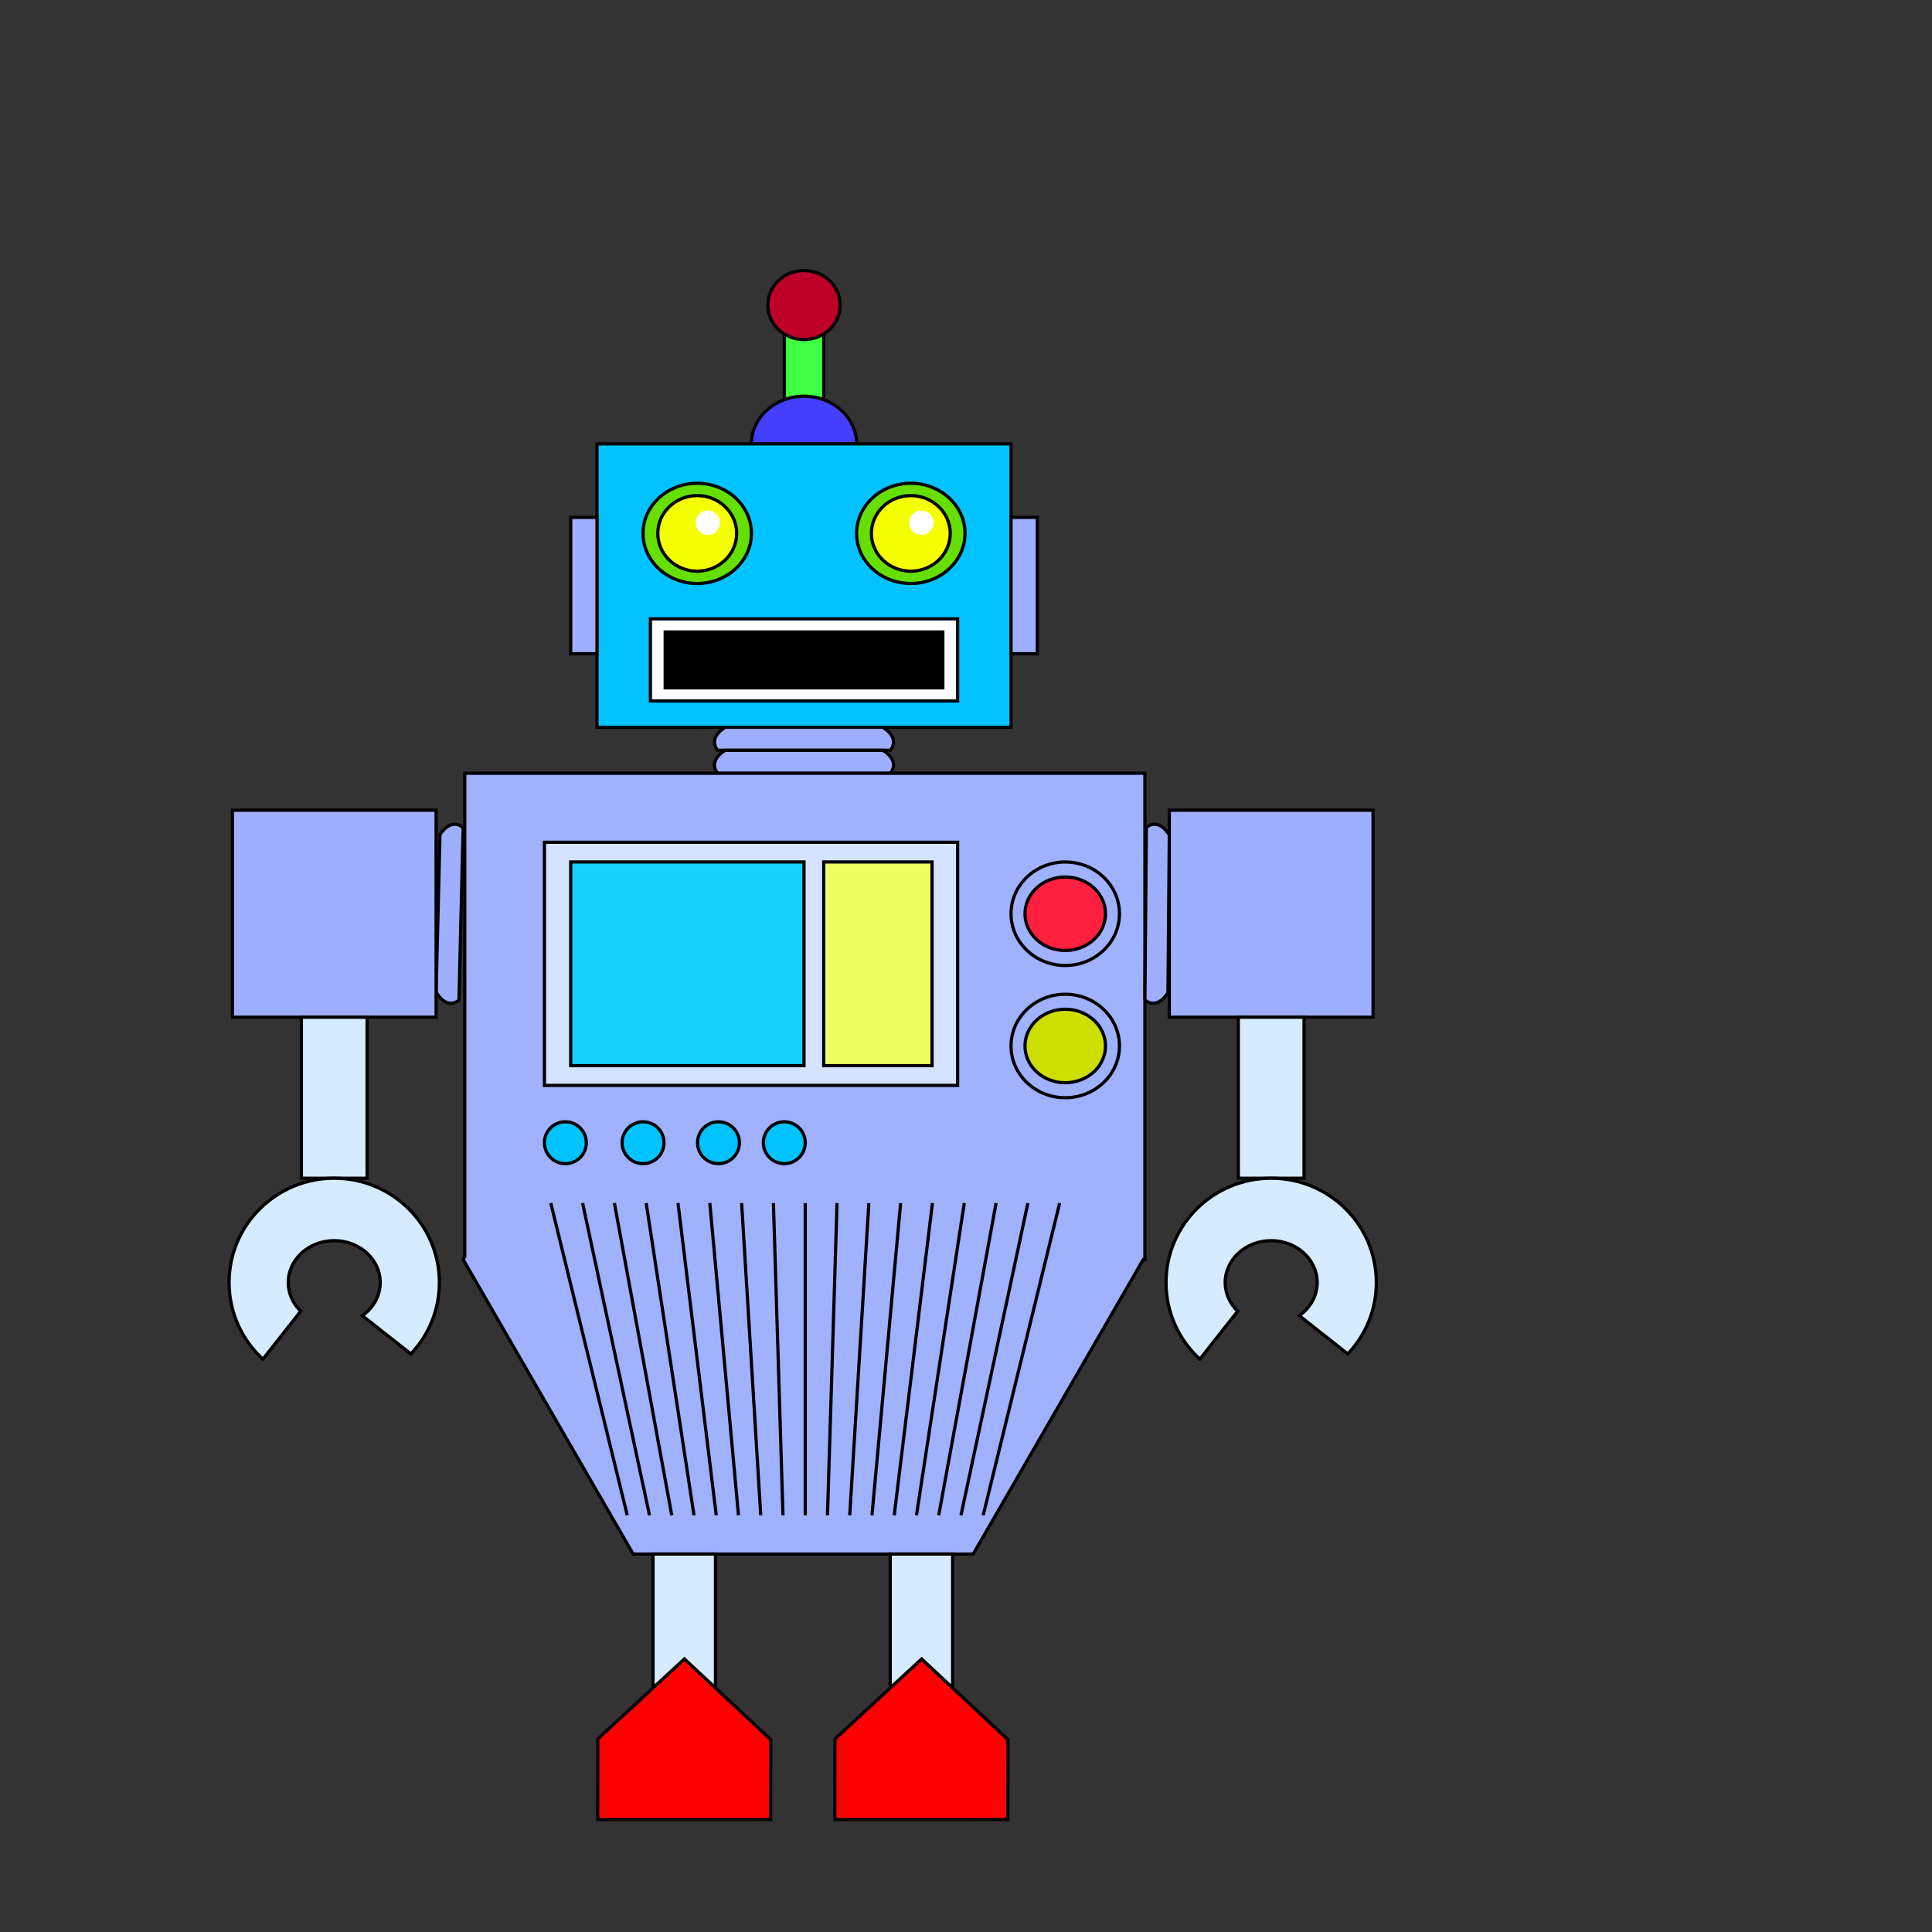 <?xml version="1.0" encoding="UTF-8"?>
<!DOCTYPE svg  PUBLIC '-//W3C//DTD SVG 1.1//EN'  'http://www.w3.org/Graphics/SVG/1.1/DTD/svg11.dtd'>
<svg enable-background="new 0 0 600 600" version="1.1" viewBox="0 0 600 600" xml:space="preserve" xmlns="http://www.w3.org/2000/svg">
<rect x="0" y="0" width="600" height="600" fill="#333333" stroke="none"/>
<rect x="243.57" y="90.653" width="12.245" height="39.796" fill="#3FFF42" stroke="#000"/>
<ellipse cx="249.69" cy="94.735" rx="11.225" ry="10.714" fill="#BF0029" stroke="#000"/>
<path d="m249.69 123.05c-9.018 0-16.327 6.625-16.327 14.796h32.653c1e-3 -8.172-7.309-14.796-16.326-14.796z" fill="#443FFF" stroke="#000"/>
<rect x="185.41" y="137.85" width="128.57" height="88.01" fill="#00C3FF" stroke="#000"/>
<ellipse cx="282.86" cy="165.65" rx="16.836" ry="15.561" fill="#65DF00" stroke="#000"/>
<ellipse cx="216.53" cy="165.65" rx="16.836" ry="15.561" fill="#65DF00" stroke="#000"/>
<ellipse cx="216.53" cy="165.65" rx="12.245" ry="11.735" fill="#F4FF00" stroke="#000"/>
<ellipse cx="282.86" cy="165.65" rx="12.245" ry="11.734" fill="#F4FF00" stroke="#000"/>
<ellipse cx="286.16" cy="162.34" rx="3.301" ry="3.316" fill="#fff" stroke="#fff"/>
<ellipse cx="219.83" cy="162.34" rx="3.301" ry="3.316" fill="#fff" stroke="#fff"/>
<rect x="201.99" y="192.18" width="95.407" height="25.51" fill="#fff" stroke="#000"/>
<rect x="206.58" y="196.27" width="86.224" height="17.345" stroke="#000"/>
<rect x="313.98" y="160.68" width="8.163" height="42.349" fill="#9FAEFF" stroke="#000"/>
<rect x="177.24" y="160.68" width="8.163" height="42.349" fill="#9FAEFF" stroke="#000"/>
<path d="m276.52 233c0.635-0.813 0.98-1.668 0.98-2.552 0-1.661-1.2-3.225-3.313-4.591h-48.987c-2.112 1.366-3.313 2.93-3.313 4.591 0 0.884 0.345 1.738 0.98 2.552h53.653z" fill="#9FAEFF" stroke="#000"/>
<path d="m276.52 240.14c0.635-0.813 0.98-1.668 0.98-2.552 0-1.661-1.2-3.225-3.313-4.591h-48.987c-2.112 1.366-3.313 2.93-3.313 4.591 0 0.884 0.345 1.738 0.98 2.552h53.653z" fill="#9FAEFF" stroke="#000"/>
<polygon points="144.34 240.14 144.34 390.28 143.83 391.16 196.63 482.62 302.24 482.62 355.05 391.16 355.56 391.16 355.56 240.14" fill="#9FB1FF" stroke="#000"/>
<rect x="169.08" y="261.57" width="128.32" height="75.51" fill="#D4E3FF" stroke="#000"/>
<rect x="177.24" y="267.69" width="72.449" height="63.265" fill="#14D1FF" stroke="#000"/>
<rect x="255.82" y="267.69" width="33.643" height="63.265" fill="#ECFF5F" stroke="#000"/>
<ellipse cx="330.82" cy="283.77" rx="16.837" ry="16.071" fill="#9FB1FF" stroke="#000"/>
<ellipse cx="330.82" cy="324.84" rx="16.837" ry="16.071" fill="#9FB1FF" stroke="#000"/>
<ellipse cx="330.82" cy="283.77" rx="12.5" ry="11.416" fill="#FF1F3F" stroke="#000"/>
<ellipse cx="330.82" cy="324.84" rx="12.5" ry="11.416" fill="#CDDF00" stroke="#000"/>
<circle cx="175.58" cy="354.88" r="6.5" fill="#00C3FF" stroke="#000"/>
<circle cx="223.13" cy="354.88" r="6.5" fill="#00C3FF" stroke="#000"/>
<circle cx="199.7" cy="354.88" r="6.5" fill="#00C3FF" stroke="#000"/>
<circle cx="243.57" cy="354.88" r="6.5" fill="#00C3FF" stroke="#000"/>
<path d="m355.56 310.57c0.808 0.641 1.659 0.994 2.543 1.002 1.661 0.014 3.235-1.172 4.619-3.273l0.416-48.985c-1.349-2.125-2.901-3.337-4.563-3.352-0.884-7e-3 -1.741 0.33-2.561 0.959l-0.454 53.649z" fill="#9FAEFF" stroke="#000"/>
<path d="m143.83 257.01c-0.797-0.653-1.643-1.021-2.527-1.042-1.661-0.04-3.253 1.121-4.67 3.2l-1.193 48.972c1.314 2.146 2.848 3.383 4.509 3.424 0.883 0.021 1.746-0.303 2.575-0.918l1.306-53.636z" fill="#9FAEFF" stroke="#000"/>
<rect x="363.14" y="251.62" width="63.266" height="64.285" fill="#9FAEFF" stroke="#000"/>
<rect x="72.17" y="251.62" width="63.266" height="64.285" fill="#9FAEFF" stroke="#000"/>
<rect x="384.57" y="315.91" width="20.408" height="50" fill="#D6EBFF" stroke="#000"/>
<rect x="93.599" y="315.91" width="20.408" height="50" fill="#D6EBFF" stroke="#000"/>
<path d="m81.656 422.1 11.744-14.901c-2.401-2.327-3.883-5.452-3.883-8.897 0-7.186 6.396-13.011 14.285-13.011 7.891 0 14.286 5.825 14.286 13.011 0 4.191-2.186 7.91-5.566 10.289l15.077 11.883c5.488-5.797 8.856-13.592 8.856-22.172 0-17.894-14.619-32.398-32.653-32.398-18.033 0-32.652 14.505-32.652 32.398 0 9.41 4.048 17.881 10.506 23.798z" fill="#D6EBFF" stroke="#000"/>
<path d="m372.63 422.1 11.744-14.9c-2.401-2.328-3.883-5.453-3.883-8.898 0-7.186 6.396-13.01 14.285-13.01 7.891 0 14.286 5.824 14.286 13.01 0 4.191-2.186 7.91-5.566 10.289l15.077 11.883c5.488-5.797 8.856-13.592 8.856-22.172 0-17.893-14.619-32.398-32.653-32.398-18.033 0-32.652 14.506-32.652 32.398 0 9.41 4.048 17.881 10.506 23.798z" fill="#D6EBFF" stroke="#000"/>
<rect x="276.46" y="482.62" width="19.388" height="71.173" fill="#D6EBFF" stroke="#000"/>
<rect x="202.8" y="482.62" width="19.388" height="71.174" fill="#D6EBFF" stroke="#000"/>
<polygon points="313 565.08 313.03 540.25 286.22 515.2 259.32 540.04 259.28 565.08" fill="#f00" stroke="#000"/>
<polygon points="239.33 565.08 239.37 540.25 212.55 515.2 185.66 540.04 185.62 565.08" fill="#f00" stroke="#000"/>
<g fill="none" stroke="#000">
	<line x1="171.05" x2="194.8" y1="373.63" y2="470.58"/>
	<line x1="180.93" x2="201.71" y1="373.63" y2="470.58"/>
	<line x1="190.81" x2="208.62" y1="373.63" y2="470.58"/>
	<line x1="200.68" x2="215.53" y1="373.63" y2="470.58"/>
	<line x1="210.56" x2="222.44" y1="373.63" y2="470.58"/>
	<line x1="220.44" x2="229.34" y1="373.63" y2="470.58"/>
	<line x1="230.32" x2="236.25" y1="373.63" y2="470.58"/>
	<line x1="240.19" x2="243.16" y1="373.63" y2="470.58"/>
	<line x1="250.07" x2="250.07" y1="373.63" y2="470.58"/>
	<line x1="259.95" x2="256.98" y1="373.63" y2="470.58"/>
	<line x1="269.83" x2="263.89" y1="373.63" y2="470.58"/>
	<line x1="279.7" x2="270.8" y1="373.63" y2="470.58"/>
	<line x1="289.58" x2="277.71" y1="373.63" y2="470.58"/>
	<line x1="299.46" x2="284.62" y1="373.63" y2="470.58"/>
	<line x1="309.34" x2="291.53" y1="373.63" y2="470.58"/>
	<line x1="319.22" x2="298.44" y1="373.63" y2="470.58"/>
	<line x1="329.09" x2="305.34" y1="373.63" y2="470.58"/>
</g>
</svg>
